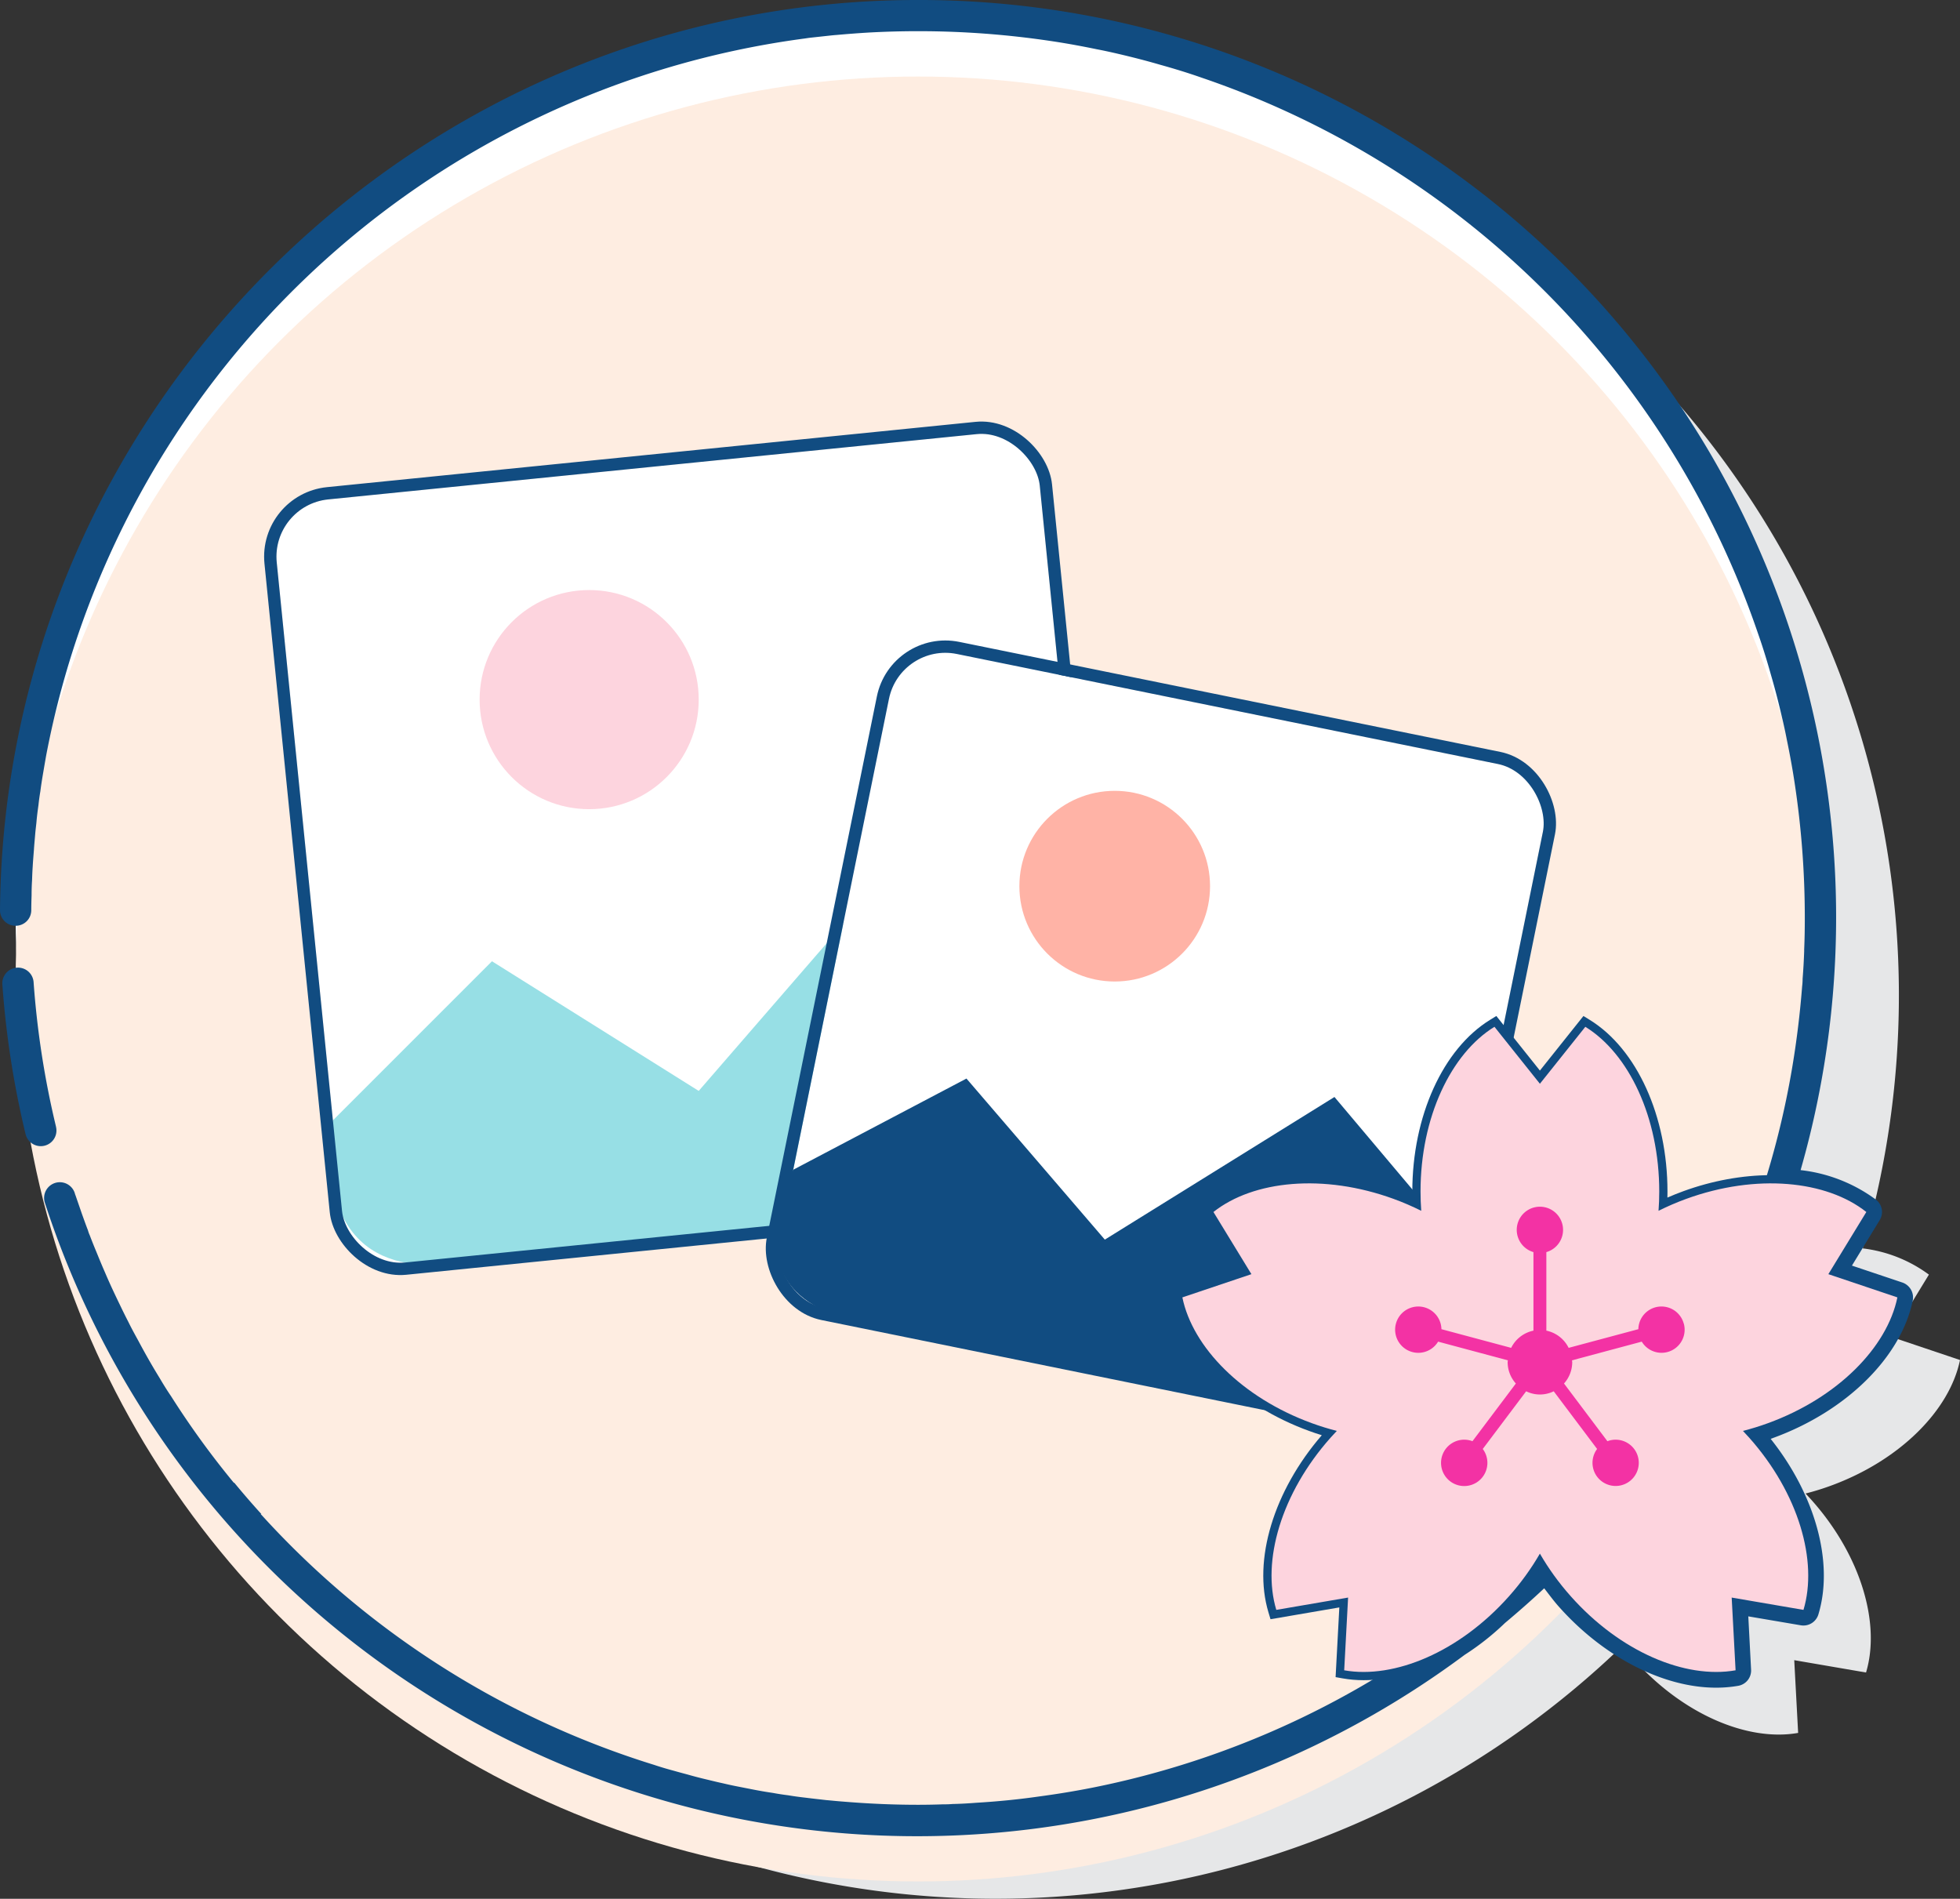 <svg xmlns="http://www.w3.org/2000/svg" id="Groupe_133" data-name="Groupe 133" width="238.394" height="230.928" viewBox="0 0 238.394 230.928"><rect x="0" y="0" width="238.394" height="230.928" fill="#333333" stroke="none"/><g id="Groupe_127" data-name="Groupe 127" transform="translate(1.906 1.896)"><path id="Trac&#233;_229" data-name="Trac&#233; 229" d="M735.326 323.287l-8.4-2.825 4.618-7.561a16.9 16.9.0 00-8.05-3.187 109.873 109.873.0 10-29.2 48.305c.426.548.838 1.1 1.31 1.629 6.011 6.758 13.938 10.074 20.035 8.991l-.474-8.846 8.732 1.5c1.784-5.932-.59-14.187-6.6-20.945q-.374-.42-.758-.822a31.449 31.449.0 003.032-.936C728.073 335.494 734.083 329.353 735.326 323.287z" transform="translate(-498.838 -159.779)" fill="#e6e7e8"/><circle id="Ellipse_38" data-name="Ellipse 38" cx="109.757" cy="109.757" r="109.757" fill="#fff"/><circle id="Ellipse_39" data-name="Ellipse 39" cx="109.757" cy="109.757" r="109.757" transform="translate(0 7.412)" fill="#feede1"/></g><g id="Groupe_132" data-name="Groupe 132"><path id="Trac&#233;_230" data-name="Trac&#233; 230" d="M509.036 244.486a107.932 107.932.0 01-2.73-17.595 1.9 1.9.0 10-3.8.27 111.355 111.355.0 002.825 18.219 1.9 1.9.0 003.7-.895z" transform="translate(-502.219 -107.44)" fill="#114c81"/><path id="Trac&#233;_231" data-name="Trac&#233; 231" d="M733.735 319.28l-6.13-2.056 3.369-5.52a1.892 1.892.0 00-.438-2.494 18.989 18.989.0 00-9.175-3.6A111.563 111.563.0 00614.019 163.3c-61.048.0-111.131 49.645-111.664 110.693a1.893 1.893.0 001.885 1.9h.019a1.893 1.893.0 001.9-1.885c0-.609.019-1.218.038-1.827v-.019c0-.59.019-1.2.057-1.789.019-.552.038-1.085.076-1.637.038-.7.1-1.409.152-2.094.038-.609.1-1.237.152-1.866.038-.476.1-.952.152-1.447.057-.723.152-1.428.247-2.113q.086-.828.228-1.656c.076-.609.171-1.218.267-1.808.152-.895.3-1.77.457-2.646a108.429 108.429.0 0192.285-87.127c.247-.038.5-.076.723-.1l2.094-.228c.343-.038.685-.076 1.047-.1q1.885-.171 3.769-.286 3.027-.171 6.111-.171a108.892 108.892.0 0116.428 1.237c1.77.267 3.522.59 5.273.952.895.171 1.77.362 2.665.571 1.713.4 3.426.838 5.121 1.333 1.713.476 3.388.99 5.063 1.58A108.373 108.373.0 01716.2 240.4c.59 1.675 1.1 3.35 1.58 5.064.495 1.694.933 3.407 1.332 5.14.21.876.4 1.751.571 2.646.362 1.751.685 3.5.952 5.273a108.91 108.91.0 011.237 16.428c0 1.275-.019 2.551-.076 3.826v.209c-.038 1.123-.1 2.227-.19 3.35a7.358 7.358.0 01-.057.914q-.285 3.655-.8 7.253a105.285 105.285.0 01-4.435 18.693 18.993 18.993.0 0110.47 2.075l-3.331 5.444-4.949 1.789a1.9 1.9.0 00.647 3.693 1.853 1.853.0 00.647-.114l4.968-1.789 6.053 2.037c-1.827 4.987-7.272 9.784-14.086 12.278-.78.286-1.6.514-2.417.742l-5.2-1.409a1.9 1.9.0 00-2.341 1.332 1.925 1.925.0 001.333 2.341l5.216 1.409c.114.133.247.267.362.4 4.835 5.425 7.329 12.221 6.567 17.494l-6.3-1.085-3.5-3.94a1.9 1.9.0 00-2.836 2.532l3.5 3.94.343 6.377c-5.273.152-11.8-3.122-16.618-8.547a30.877 30.877.0 01-3.293-4.492v-5.387a1.9 1.9.0 00-3.807.0V351.7a30.733 30.733.0 01-3.274 4.492 28.164 28.164.0 01-3.826 3.579c-.019.019-.038.019-.038.038a107.243 107.243.0 01-45.248 20.882c-2.189.438-4.4.8-6.643 1.1-2.513.362-5.045.609-7.6.761-.971.076-1.942.133-2.912.152a10.7 10.7.0 01-1.1.038q-1.542.057-3.084.057c-2.8.0-5.559-.114-8.3-.324-.742-.057-1.5-.114-2.246-.19l-.628-.057c-.857-.1-1.713-.19-2.57-.3q-1.028-.114-2.056-.285c-.609-.076-1.237-.171-1.847-.286q-1.171-.171-2.341-.4c-.685-.133-1.352-.266-2.037-.4-.59-.114-1.18-.247-1.751-.381-.628-.133-1.237-.286-1.866-.438-.819-.19-1.618-.4-2.417-.628-.571-.152-1.123-.3-1.675-.457-.781-.209-1.561-.438-2.341-.7a107.411 107.411.0 01-47.875-30.514h.076c-1.123-1.237-2.227-2.513-3.293-3.807h-.057a104.464 104.464.0 01-7.633-10.527c-.495-.723-.952-1.466-1.389-2.208-.914-1.485-1.77-2.989-2.589-4.531-.419-.761-.838-1.523-1.218-2.3-.343-.666-.685-1.352-1.009-2.037-.647-1.332-1.275-2.665-1.847-4.017-.343-.78-.666-1.561-.99-2.36-.286-.685-.571-1.39-.838-2.094a4.169 4.169.0 01-.228-.628c-.267-.685-.514-1.39-.761-2.075-.247-.723-.495-1.428-.742-2.151a1.864 1.864.0 01-.1-.3 1.911 1.911.0 00-3.636 1.18 111.566 111.566.0 00172.693 54.975 31.806 31.806.0 004.892-3.864c1.637-1.371 3.236-2.779 4.778-4.226.59.761 1.161 1.542 1.808 2.265 5.5 6.168 12.735 9.822 19.093 9.822a15.692 15.692.0 002.7-.228 1.887 1.887.0 001.561-1.98L715 359.883l6.377 1.085a1.9 1.9.0 002.151-1.332c1.9-6.3-.381-14.524-5.806-21.339.1-.038.209-.076.3-.114 8.89-3.236 15.552-9.8 16.98-16.713A1.923 1.923.0 00733.735 319.28z" transform="translate(-502.355 -163.301)" fill="#114c81"/><g id="Groupe_130" data-name="Groupe 130" transform="translate(32.959 52.097)"><g id="Groupe_128" data-name="Groupe 128" transform="translate(0 0)"><rect id="Rectangle_50" data-name="Rectangle 50" width="93.275" height="93.275" rx="7" transform="translate(0 9.343) rotate(-5.749)" fill="#fff"/><path id="Trac&#233;_232" data-name="Trac&#233; 232" d="M523.758 250.134l19.348-19.348 25.146 15.767L593 218l23.13 14.81 1.616 11.84s1.8 15.24-15.229 17.132c-17.132 1.9-64.721 5.711-64.721 5.711S521.143 270.849 523.758 250.134z" transform="translate(-516.226 -165.974)" fill="#97dfe5"/><g id="Rectangle_51" data-name="Rectangle 51" transform="translate(0 9.343) rotate(-5.749)" fill="none" stroke="#114c81" stroke-miterlimit="10" stroke-width="1.5"><rect width="93.275" height="93.275" rx="7" stroke="none"/><rect x="-.75" y="-.75" width="94.775" height="94.775" rx="7.75" fill="none"/></g><circle id="Ellipse_40" data-name="Ellipse 40" cx="13.325" cy="13.325" r="13.325" transform="translate(25.376 19.665)" fill="#fdd4de"/></g><g id="Groupe_129" data-name="Groupe 129" transform="translate(60.387 26.045)"><rect id="Rectangle_52" data-name="Rectangle 52" width="81.164" height="81.164" rx="7" transform="translate(16.172 0) rotate(11.493)" fill="#fff"/><path id="Trac&#233;_233" data-name="Trac&#233; 233" d="M554.055 243.3l21.069-11.09 16.831 19.59 27.929-17.347 15.4 18.272-1.711 10.256s-2.435 13.131-17.073 10.312c-14.73-2.838-55.261-11.947-55.261-11.947S546.538 259.839 554.055 243.3z" transform="translate(-550.92 -179.179)" fill="#114c81"/><g id="Rectangle_53" data-name="Rectangle 53" transform="translate(16.172 0) rotate(11.493)" fill="none" stroke="#114c81" stroke-miterlimit="10" stroke-width="1.5"><rect width="81.164" height="81.164" rx="7" stroke="none"/><rect x="-.75" y="-.75" width="82.664" height="82.664" rx="7.75" fill="none"/></g><circle id="Ellipse_41" data-name="Ellipse 41" cx="11.595" cy="11.595" r="11.595" transform="translate(30.641 18.039)" fill="#ffb3a6"/></g></g><g id="Groupe_131" data-name="Groupe 131" transform="translate(143.811 124.88)"><g id="Trac&#233;_235" data-name="Trac&#233; 235" transform="translate(-577.903 -228.904)" fill="#fdd4de" stroke-miterlimit="10"><path d="m642.83 307.868c-2.919.0-6.109-.841-9.223-2.433-3.193-1.632-6.245-4.027-8.824-6.927-1.272-1.427-2.411-2.956-3.394-4.555-.983 1.598-2.122 3.127-3.394 4.555-2.579 2.9-5.631 5.295-8.824 6.927-3.115 1.592-6.304 2.433-9.223 2.433-.842.0-1.666-.07-2.448-.21l-.435-.077.024-.442.44-8.22-8.114 1.392-.436.075L588.849 299.962c-.917-3.05-.786-6.665.379-10.454 1.184-3.852 3.373-7.645 6.33-10.968.066-.074.132-.148.2-.222-.769-.217-1.531-.463-2.273-.734-4.179-1.521-7.906-3.82-10.777-6.649-2.824-2.782-4.655-5.902-5.295-9.021l-.089-.433.419-.141 7.805-2.625-4.292-7.026-.231-.378.347-.275c2.919-2.315 7.152-3.59 11.917-3.59 3.407.0 7.026.662 10.467 1.915.882.32 1.77.689 2.65 1.1-.023-.503-.035-1.012-.035-1.521.0-4.447.886-8.735 2.562-12.4 1.649-3.605 3.954-6.393 6.667-8.061l.377-.232.276.346 5.135 6.435 5.135-6.435.276-.346.377.232c2.713 1.669 5.018 4.456 6.667 8.061 1.676 3.665 2.562 7.953 2.562 12.4.0.509-.012 1.017-.035 1.521.879-.411 1.768-.779 2.65-1.1 3.441-1.252 7.06-1.915 10.467-1.915 4.765.0 8.998 1.275 11.917 3.59l.347.275-.231.378-4.291 7.026 7.803 2.625.419.141-.089.433c-.639 3.119-2.47 6.239-5.294 9.021-2.871 2.829-6.598 5.128-10.777 6.649-.742.271-1.503.517-2.272.734.068.074.134.149.2.222 2.957 3.323 5.146 7.116 6.33 10.968 1.165 3.789 1.296 7.404.379 10.454L653.8 300.386l-.436-.075-8.114-1.392.44 8.22.024.442-.435.077c-.783.139-1.606.21-2.448.21z" stroke="none"/><path d="m615.862 228.904c-5.277 3.246-8.991 10.991-8.991 20.035.0.792.029 1.572.086 2.341-1.074-.535-2.197-1.024-3.371-1.451-8.498-3.093-17.049-2.252-21.903 1.597l4.618 7.561-8.398 2.825c1.245 6.067 7.254 12.208 15.754 15.301 1.011.369 2.023.68 3.032.937-.255.268-.508.542-.758.822-6.013 6.758-8.387 15.013-6.604 20.945L598.06 298.32l-.474 8.846c6.097 1.083 14.023-2.233 20.035-8.991 1.479-1.66 2.735-3.413 3.767-5.199 1.032 1.786 2.288 3.539 3.767 5.199 6.011 6.758 13.938 10.074 20.035 8.991l-.474-8.846 8.732 1.498c1.784-5.932-.59-14.187-6.604-20.945-.249-.28-.503-.554-.758-.822 1.009-.257 2.022-.567 3.032-.937 8.5-3.093 14.509-9.234 15.752-15.301L656.475 258.988l4.618-7.561c-4.854-3.849-13.405-4.69-21.903-1.597-1.175.426-2.298.916-3.371 1.451.057-.769.086-1.55.086-2.341.0-9.044-3.714-16.79-8.99-20.035l-5.526 6.925-5.526-6.925m.23-1.315 5.296 6.637 5.296-6.637.754.464c5.751 3.537 9.467 11.736 9.467 20.887.0.245-.003.489-.008.733.65-.285 1.303-.547 1.952-.782 3.494-1.272 7.173-1.945 10.637-1.945 4.878.610351561931566e-4 9.221 1.313 12.228 3.698l.693.55-4.426 7.247 8.047 2.707-.177.866c-.659 3.217-2.538 6.425-5.433 9.277-2.922 2.879-6.711 5.217-10.957 6.763-.508.186-1.025.36-1.548.521 5.856 6.776 8.402 15.18 6.493 21.531l-.255.847-8.369-1.436.454 8.478-.871.155c-.811.144-1.665.217-2.536.217-2.998.0-6.266-.86-9.451-2.488-3.248-1.66-6.35-4.094-8.97-7.04-1.111-1.247-2.123-2.572-3.02-3.952-.897 1.38-1.909 2.704-3.021 3.952-2.62 2.945-5.722 5.38-8.97 7.039-3.185 1.628-6.453 2.488-9.451 2.488-.871.0-1.724-.073-2.536-.217L596.54 307.996l.454-8.478-8.369 1.436-.255-.847c-1.91-6.351.637-14.756 6.492-21.531-.523-.161-1.041-.336-1.549-.522-4.245-1.545-8.034-3.884-10.956-6.762-2.895-2.852-4.774-6.06-5.434-9.277l-.178-.867L584.795 258.44l-4.426-7.247.693-.55c3.007-2.385 7.35-3.698 12.228-3.698 3.464.0 7.143.673 10.638 1.945.649.236 1.302.497 1.951.782-.005-.244-.008-.489-.008-.733.0-9.151 3.716-17.35 9.467-20.887l.754-.464z" stroke="none" fill="#114c81"/></g><path id="Trac&#233;_236" data-name="Trac&#233; 236" d="M626.6 254.619a2.809 2.809.0 00-5.524.668l-8.48 2.271a3.913 3.913.0 00-2.711-2.094v-9.55a2.817 2.817.0 10-1.569.0v9.55a3.913 3.913.0 00-2.711 2.094l-8.481-2.271a2.816 2.816.0 10-.405 1.515l8.481 2.273c0 .078-.023.152-.023.232a3.886 3.886.0 001 2.587l-5.279 7.017a2.819 2.819.0 101.253.944l5.277-7.015a3.8 3.8.0 003.354.0l5.277 7.015a2.814 2.814.0 101.252-.944l-5.279-7.017a3.885 3.885.0 001-2.587c0-.08-.019-.154-.023-.232l8.48-2.273a2.81 2.81.0 005.119-2.183z" transform="translate(-565.614 -218.512)" fill="#f332a4"/></g></g></svg>